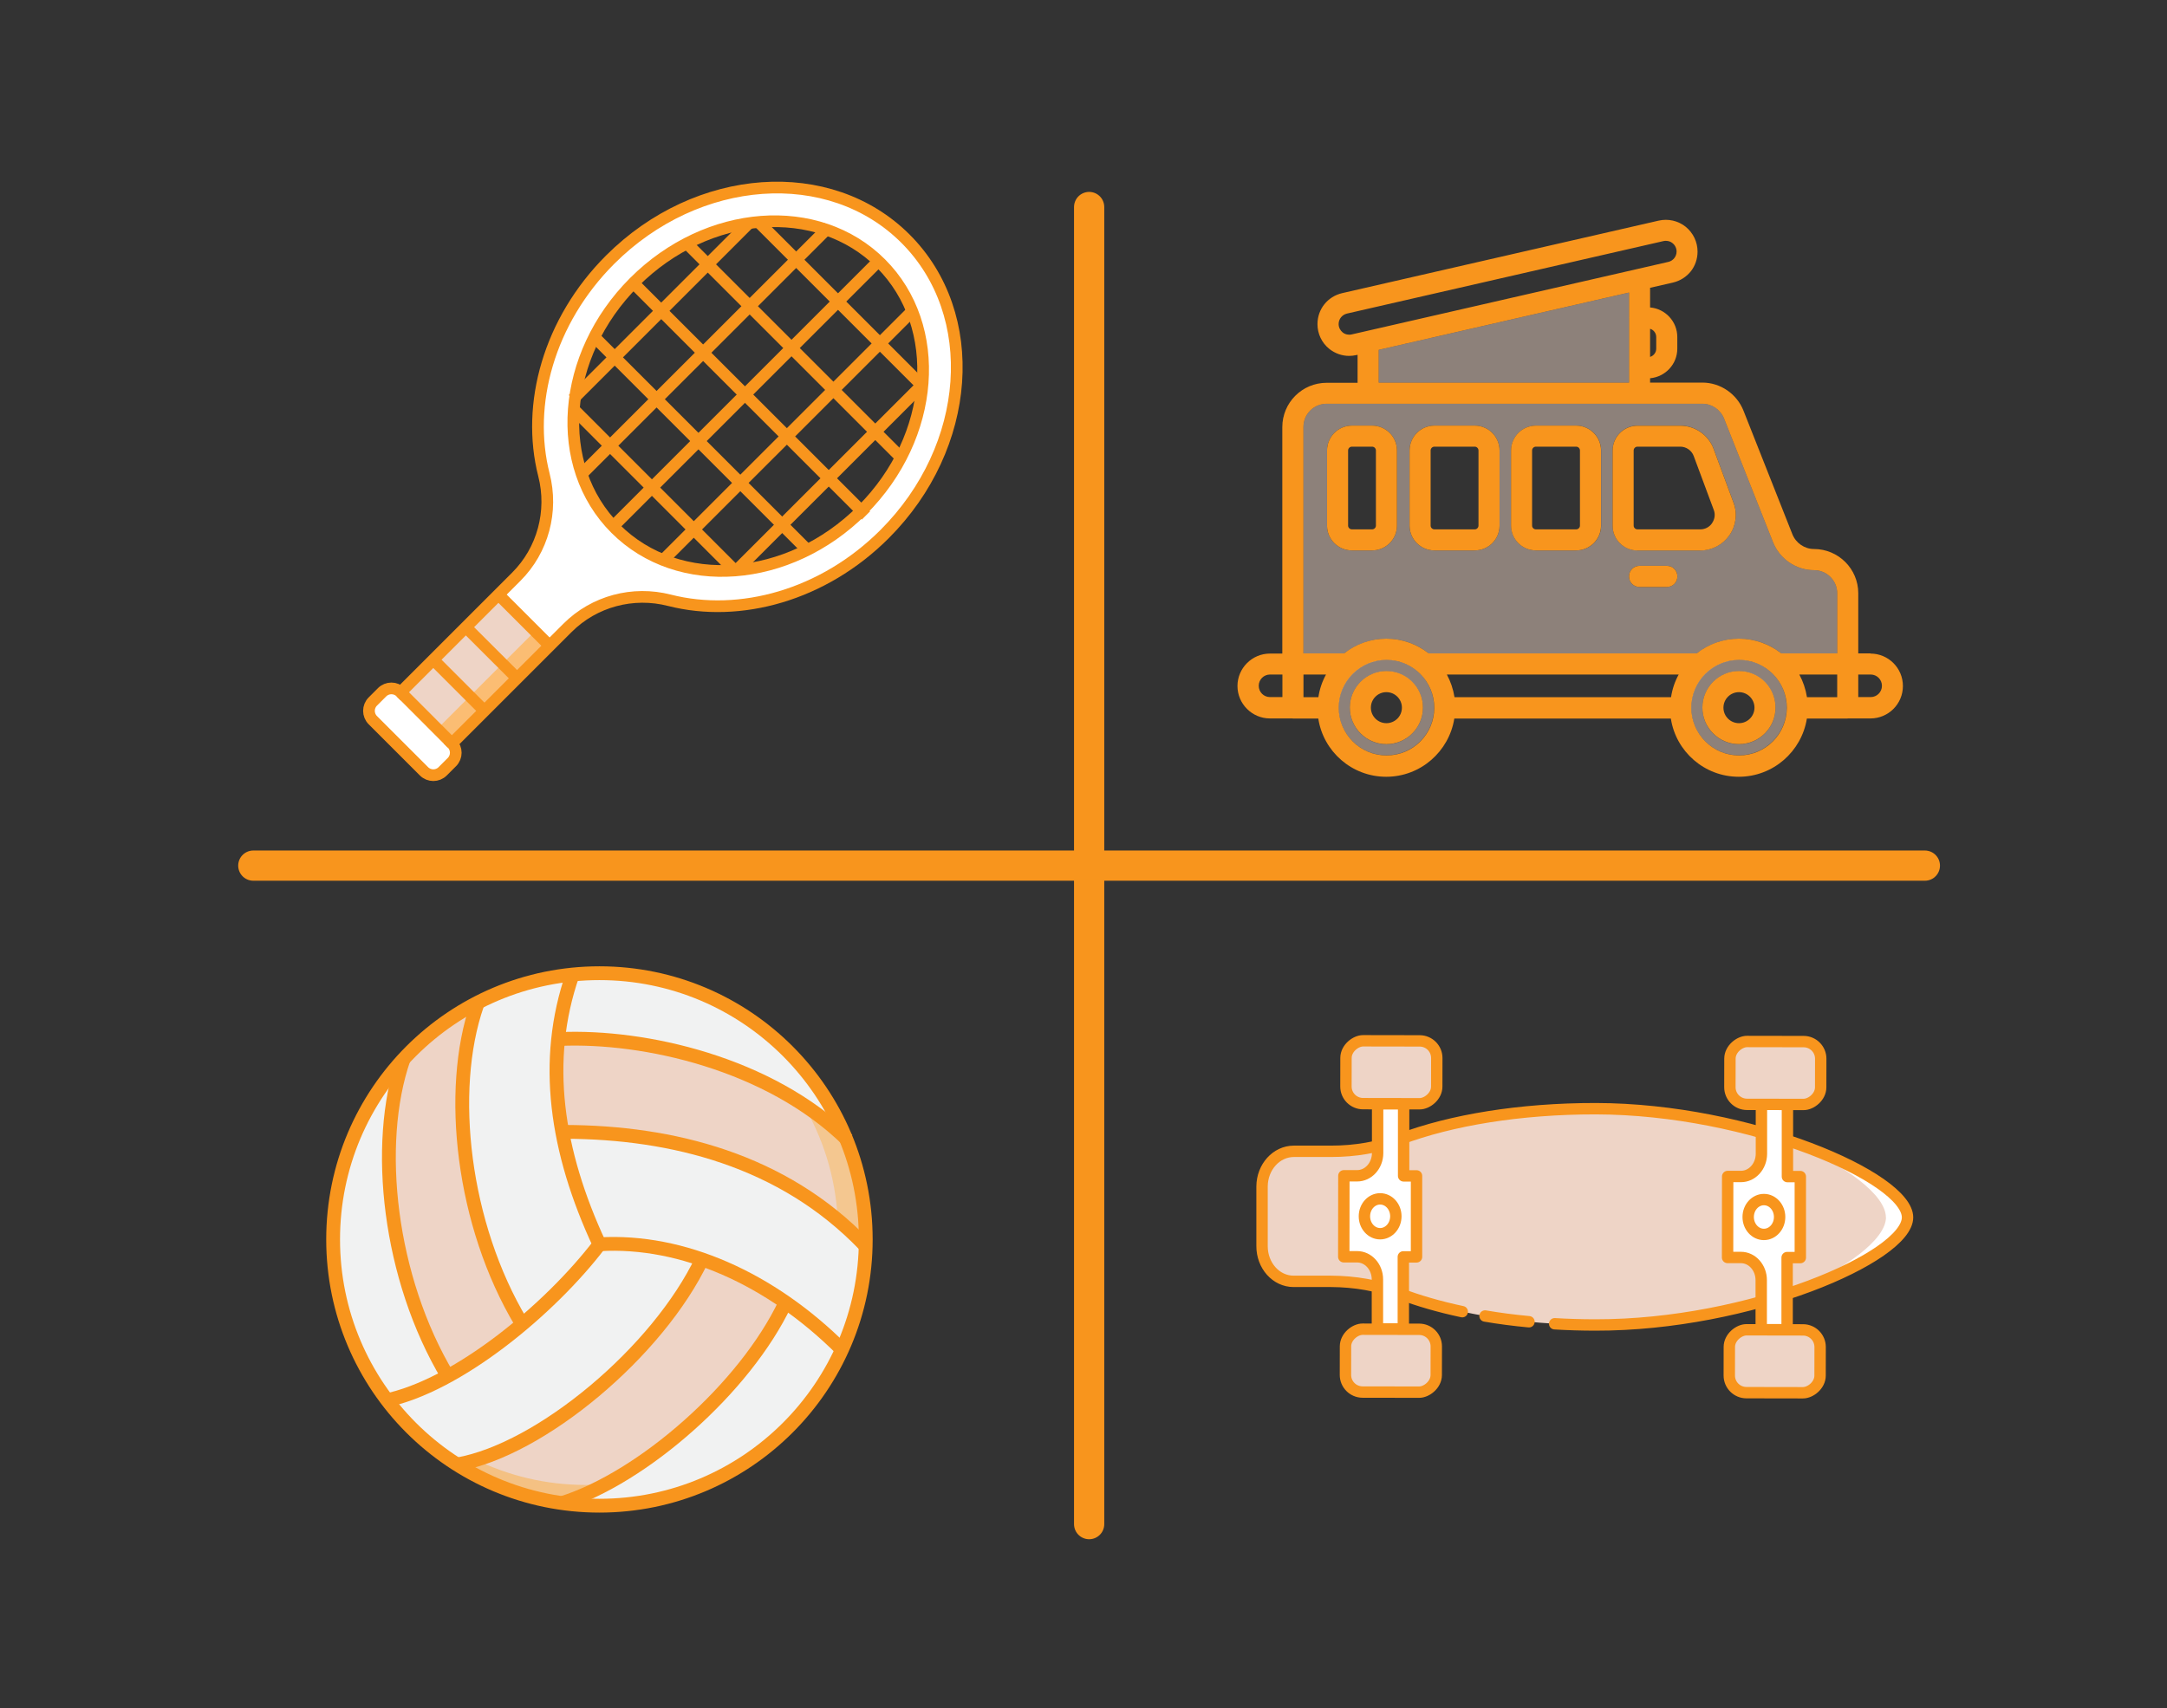 <svg xmlns="http://www.w3.org/2000/svg" id="a" viewBox="0 0 215.06 169.58"><rect x="0" y="0" width="215.06" height="169.58" fill="#333333" stroke="none"/><defs><style>.b,.c,.d,.e,.f,.g{stroke:#f8951d;}.b,.c,.f,.g{stroke-linecap:round;}.b,.c,.g{stroke-linejoin:round;stroke-width:1.13px;}.b,.h,.i{fill:#eed4c6;}.j{fill:#f1f2f2;}.c,.k{fill:#fff;}.l{opacity:.52;}.l,.m,.n,.o{fill:#f8951d;}.m{opacity:.62;}.d{stroke-width:1.16px;}.d,.e,.f{stroke-miterlimit:10;}.d,.e,.f,.g{fill:none;}.e{stroke-width:1.37px;}.f{stroke-width:3px;}.n{opacity:.46;}.i{opacity:.48;}</style></defs><path class="f" d="M108.09,20.55v130.75"></path><path class="f" d="M25.14,85.93h165.89"></path><path class="o" d="M137.59,66.61c-2,0-3.63,1.63-3.63,3.63s1.63,3.63,3.63,3.63,3.63-1.62,3.63-3.63-1.63-3.63-3.63-3.63ZM137.59,71.79c-.85,0-1.54-.69-1.54-1.54s.69-1.54,1.54-1.54,1.54.69,1.54,1.54-.69,1.54-1.54,1.54Z"></path><path class="o" d="M172.58,66.61c-2,0-3.63,1.63-3.63,3.63s1.63,3.63,3.63,3.63,3.63-1.62,3.63-3.63-1.62-3.63-3.63-3.63ZM172.58,71.79c-.85,0-1.54-.69-1.54-1.54s.69-1.54,1.54-1.54,1.54.69,1.54,1.54-.69,1.54-1.54,1.54Z"></path><path class="o" d="M185.65,64.86h-1.23v-5.97c0-2.42-1.97-4.39-4.4-4.39-.93,0-1.79-.59-2.14-1.47l-4.85-12.26c-.66-1.67-2.29-2.79-4.08-2.79h-5.19v-.43c1.51-.14,2.7-1.39,2.7-2.94v-1.15c0-1.55-1.19-2.81-2.7-2.94v-1.95l2.27-.52c.72-.17,1.33-.57,1.76-1.1.43-.54.68-1.23.68-1.97,0-.96-.43-1.86-1.18-2.47-.75-.6-1.73-.82-2.67-.61l-31.42,7.2c-1.45.34-2.45,1.59-2.45,3.08,0,.96.43,1.86,1.18,2.46.57.45,1.26.69,1.96.69.24,0,.48-.03.71-.08l.13-.03v2.78h-3.07c-2.43,0-4.4,1.97-4.4,4.4v22.48h-1.23c-1.77,0-3.22,1.45-3.22,3.22s1.45,3.22,3.22,3.22h2.25s.01.01.02.01h2.53c.5,3.27,3.33,5.78,6.74,5.78s6.24-2.51,6.76-5.78h21.49c.5,3.27,3.33,5.78,6.74,5.78s6.24-2.51,6.76-5.78h4.04s.02-.01.02-.01h2.25c1.77,0,3.22-1.43,3.22-3.22s-1.45-3.22-3.22-3.22ZM127.27,69.2h-1.23c-.62,0-1.12-.5-1.12-1.12s.5-1.12,1.12-1.12h1.23v2.24ZM164.37,33.46v1.15c0,.39-.26.71-.61.82v-2.79c.35.1.61.43.61.82ZM134.14,33.2c-.31.07-.64,0-.89-.2-.25-.21-.4-.5-.4-.83,0-.5.34-.92.82-1.04l31.43-7.2c.07-.02.16-.02.24-.02.23,0,.46.07.65.23.25.2.4.5.4.83,0,.49-.34.92-.82,1.03l-31.43,7.2ZM161.67,31.56v4.96h-.01s.01.02.01.03v1.43h-24.84v-3.25l24.84-5.69v2.47s-.01.01-.01.02h.01ZM130.84,69.21h-1.48v-2.25h2.24c-.38.68-.64,1.45-.76,2.25ZM142.34,70.26c0,1.31-.53,2.49-1.39,3.35s-2.04,1.38-3.35,1.38c-2.62,0-4.74-2.13-4.74-4.74s2.13-4.74,4.74-4.74,4.74,2.13,4.74,4.74h0ZM165.83,69.21h-21.48c-.13-.81-.39-1.57-.76-2.25h23.01c-.38.68-.64,1.45-.76,2.25ZM177.33,70.26h0c-.01,2.62-2.13,4.73-4.74,4.73s-4.74-2.13-4.74-4.74,2.13-4.74,4.74-4.74,4.74,2.13,4.74,4.74h0ZM182.33,69.21h-3c-.13-.81-.39-1.57-.76-2.25h3.76v2.25ZM182.33,64.86h-5.55c-1.16-.91-2.62-1.46-4.2-1.46s-3.04.54-4.2,1.46h-26.59c-1.16-.91-2.62-1.46-4.2-1.46s-3.04.54-4.2,1.46h-4.03v-22.48c0-1.28,1.04-2.3,2.3-2.3h37.3c.93,0,1.79.59,2.14,1.47l4.85,12.25c.66,1.68,2.29,2.8,4.08,2.8,1.27,0,2.3,1.03,2.3,2.29v5.97ZM185.65,69.2h-1.23v-2.24h1.23c.62,0,1.12.5,1.12,1.12s-.5,1.12-1.12,1.12Z"></path><path class="i" d="M161.67,31.53s-.01.01-.01.02h.01v4.97h-.01s.01.02.01.03v1.43h-24.84v-3.25l24.84-5.69v2.47Z"></path><path class="i" d="M137.59,65.5c-2.62,0-4.74,2.13-4.74,4.74s2.13,4.74,4.74,4.74c1.31,0,2.49-.52,3.35-1.38s1.39-2.04,1.39-3.35h0c0-2.63-2.13-4.75-4.74-4.75ZM137.59,73.88c-2,0-3.63-1.62-3.63-3.63s1.63-3.63,3.63-3.63,3.63,1.63,3.63,3.63-1.63,3.63-3.63,3.63Z"></path><path class="i" d="M172.58,65.5c-2.62,0-4.74,2.13-4.74,4.74s2.13,4.74,4.74,4.74,4.73-2.12,4.74-4.72h0v-.02c0-2.62-2.13-4.74-4.74-4.74ZM172.58,73.88c-2,0-3.63-1.62-3.63-3.63s1.63-3.63,3.63-3.63,3.63,1.63,3.63,3.63-1.62,3.63-3.63,3.63Z"></path><path class="i" d="M180.03,56.6c-1.79,0-3.42-1.12-4.08-2.8l-4.85-12.25c-.35-.88-1.2-1.47-2.14-1.47h-37.3c-1.27,0-2.3,1.03-2.3,2.3v22.48h4.03c1.16-.91,2.62-1.46,4.2-1.46s3.04.54,4.2,1.46h26.59c1.16-.91,2.62-1.46,4.2-1.46s3.04.54,4.2,1.46h5.55v-5.97c0-1.27-1.04-2.29-2.3-2.29ZM138.64,52.18c0,1.36-1.11,2.46-2.47,2.46h-2c-1.36,0-2.47-1.1-2.47-2.46v-7.46c0-1.36,1.11-2.47,2.47-2.47h2c1.36,0,2.47,1.11,2.47,2.47v7.46ZM148.82,52.18c0,1.36-1.1,2.46-2.46,2.46h-4c-1.36,0-2.47-1.1-2.47-2.46v-7.46c0-1.36,1.11-2.47,2.47-2.47h4c1.36,0,2.46,1.11,2.46,2.47v7.46ZM158.9,52.18c0,1.36-1.11,2.46-2.47,2.46h-3.99c-1.36,0-2.47-1.1-2.47-2.46v-7.46c0-1.36,1.11-2.47,2.47-2.47h3.99c1.36,0,2.47,1.11,2.47,2.47v7.46ZM165.42,58.27h-2.7c-.59,0-1.05-.46-1.05-1.05s.46-1.05,1.05-1.05h2.7c.59,0,1.05.47,1.05,1.05s-.46,1.05-1.05,1.05ZM171.63,53.13c-.66.94-1.74,1.51-2.89,1.51h-6.23c-1.36,0-2.47-1.1-2.47-2.46v-7.46c0-1.36,1.11-2.47,2.47-2.47h4.25c1.46,0,2.79.92,3.3,2.29l1.98,5.35c.41,1.08.25,2.29-.41,3.24Z"></path><path class="o" d="M136.17,42.25h-2c-1.36,0-2.47,1.11-2.47,2.47v7.46c0,1.36,1.11,2.46,2.47,2.46h2c1.36,0,2.47-1.1,2.47-2.46v-7.46c0-1.36-1.11-2.47-2.47-2.47ZM136.55,52.18c0,.2-.17.37-.38.37h-2c-.21,0-.38-.17-.38-.37v-7.46c0-.21.17-.38.38-.38h2c.21,0,.38.17.38.38v7.46Z"></path><path class="o" d="M146.36,42.25h-4c-1.36,0-2.47,1.11-2.47,2.47v7.46c0,1.36,1.11,2.46,2.47,2.46h4c1.36,0,2.46-1.1,2.46-2.46v-7.46c0-1.36-1.1-2.47-2.46-2.47ZM146.73,52.18c0,.2-.17.37-.37.37h-4c-.21,0-.38-.17-.38-.37v-7.46c0-.21.17-.38.38-.38h4c.2,0,.37.17.37.38v7.46Z"></path><path class="o" d="M156.42,42.25h-3.99c-1.36,0-2.47,1.11-2.47,2.47v7.46c0,1.36,1.11,2.46,2.47,2.46h3.99c1.36,0,2.47-1.1,2.47-2.46v-7.46c0-1.36-1.11-2.47-2.47-2.47ZM156.8,52.18c0,.2-.17.37-.38.37h-3.99c-.21,0-.38-.17-.38-.37v-7.46c0-.21.17-.38.38-.38h3.99c.21,0,.38.17.38.38v7.46Z"></path><path class="o" d="M172.04,49.9l-1.98-5.35c-.51-1.37-1.84-2.29-3.3-2.29h-4.25c-1.36,0-2.47,1.11-2.47,2.47v7.46c0,1.36,1.11,2.46,2.47,2.46h6.23c1.15,0,2.23-.57,2.89-1.51.66-.94.82-2.16.41-3.24ZM169.91,51.94c-.27.39-.7.61-1.17.61h-6.23c-.21,0-.38-.17-.38-.37v-7.46c0-.21.17-.38.38-.38h4.25c.59,0,1.13.38,1.33.93l1.99,5.35c.17.44.1.92-.17,1.31Z"></path><path class="o" d="M166.47,57.22c0,.59-.46,1.05-1.05,1.05h-2.7c-.59,0-1.05-.46-1.05-1.05s.46-1.05,1.05-1.05h2.7c.59,0,1.05.47,1.05,1.05Z"></path><circle class="j" cx="59.49" cy="123.04" r="26.43"></circle><path class="n" d="M83.62,112.27c-7.13-5.84-18.74-9.47-28.4-8.99-.22,2.34,0,6.37.69,8.84,11.68,0,21.95,3.32,29.99,11.22,0-.1,0-.2,0-.3,0-3.84-.82-7.48-2.29-10.77Z"></path><path class="h" d="M79.63,109.5c-7.03-4.18-16.39-6.62-24.4-6.22-.22,2.34,0,6.37.69,8.84,10.37,0,19.63,2.63,27.21,8.75-.24-4.14-1.49-8.01-3.5-11.36Z"></path><path class="l" d="M45.43,145.41c3.23,2.04,6.93,3.39,10.91,3.86,10.23-4.47,17.6-11.98,21.6-19.92-2.88-1.89-5.53-3.42-8.12-4.19-5.41,10.02-13.56,16.75-24.38,20.25Z"></path><path class="h" d="M69.81,125.16c-5.13,9.5-12.74,16.05-22.74,19.68,3.33,1.64,7.08,2.57,11.05,2.57.74,0,1.46-.04,2.19-.1,8.18-4.54,14.17-11.08,17.63-17.96-2.88-1.89-5.53-3.42-8.12-4.19Z"></path><path class="h" d="M39.21,105.93c-1.6,10.96,0,22.24,5.25,30.77l7.15-5.2c-5.43-9.14-7.07-20.55-4.71-31.55-2.94,1.48-5.55,3.52-7.69,5.98Z"></path><circle class="e" cx="59.49" cy="123.04" r="26.43"></circle><path class="e" d="M56.82,96.76c-2.96,8.54-1.64,17.5,2.67,26.77-4.87,6.39-14.08,14.08-21.36,15.53"></path><path class="e" d="M69.68,124.98c-4.37,9.22-16.02,18.93-24.27,20.39"></path><path class="e" d="M77.93,129.35c-4.01,8.46-14.13,17.32-22.15,19.86"></path><path class="e" d="M51.72,131.29c-5.82-9.71-7.33-23.01-4.37-31.55"></path><path class="e" d="M44.44,136.63c-5.82-9.71-7.33-23.01-4.37-31.55"></path><path class="e" d="M59.49,123.52c8.25-.49,16.99,3.4,24.04,10.43"></path><path class="e" d="M56.09,112.36c10.6.04,21.59,2.78,29.69,11.21"></path><path class="e" d="M55.61,103.14c8.34-.35,20.7,2.4,28.5,10.02"></path><path class="k" d="M89.86,23.7c-7.52-7.52-20.65-6.59-29.32,2.08-6.08,6.08-8.35,14.36-6.57,21.35.93,3.63-.1,7.48-2.74,10.12l-11.47,11.47c-.51-.51-1.34-.51-1.85,0l-.92.92c-.51.51-.51,1.34,0,1.85l5.08,5.08c.51.51,1.34.51,1.85,0l.92-.92c.51-.51.51-1.34,0-1.85l11.47-11.47c2.65-2.65,6.5-3.67,10.12-2.74,6.99,1.78,15.27-.49,21.35-6.57,8.67-8.67,9.6-21.8,2.08-29.32ZM85.56,50.63c-7.27,7.27-18.23,8.1-24.48,1.85-6.25-6.25-5.42-17.21,1.85-24.48,7.27-7.27,18.23-8.1,24.48-1.85,6.25,6.25,5.42,17.21-1.85,24.48Z"></path><path class="m" d="M54.77,63.87l-5.08-5.08-9.93,9.93c-.19-.19-.41-.3-.65-.35l6.08,6.08c-.05-.24-.17-.47-.35-.65l9.93-9.93Z"></path><polygon class="h" points="43.69 72.06 53.33 62.42 49.7 58.79 39.77 68.72 43.69 72.06"></polygon><line class="d" x1="87.32" y1="25.78" x2="60.54" y2="52.56"></line><line class="d" x1="62.85" y1="28.09" x2="85.94" y2="51.17"></line><line class="d" x1="59.16" y1="33.63" x2="80.4" y2="54.87"></line><line class="d" x1="56.85" y1="40.55" x2="73.01" y2="56.72"></line><line class="d" x1="68.39" y1="24.39" x2="89.63" y2="45.63"></line><line class="d" x1="75.32" y1="22.09" x2="91.48" y2="38.25"></line><line class="d" x1="82.25" y1="22.55" x2="57.77" y2="47.02"></line><line class="d" x1="74.4" y1="22.08" x2="56.85" y2="39.63"></line><line class="d" x1="90.56" y1="30.86" x2="65.62" y2="55.79"></line><line class="d" x1="91.48" y1="38.25" x2="73.01" y2="56.71"></line><ellipse class="d" cx="74.25" cy="39.32" rx="18.62" ry="16" transform="translate(-6.05 64.02) rotate(-45)"></ellipse><line class="d" x1="39.77" y1="68.72" x2="44.84" y2="73.8"></line><line class="d" x1="49.46" y1="59.02" x2="54.54" y2="64.1"></line><path class="d" d="M87.79,53.02c8.67-8.67,9.6-21.8,2.08-29.32-7.52-7.52-20.65-6.59-29.32,2.08-6.08,6.08-8.35,14.36-6.57,21.35.93,3.63-.1,7.48-2.74,10.12l-11.47,11.47c-.51-.51-1.34-.51-1.85,0l-.92.92c-.51.51-.51,1.34,0,1.85l5.08,5.08c.51.51,1.34.51,1.85,0l.92-.92c.51-.51.51-1.34,0-1.85l11.47-11.47c2.65-2.65,6.5-3.67,10.12-2.74,6.99,1.78,15.27-.49,21.35-6.57Z"></path><line class="d" x1="46.23" y1="62.26" x2="51.31" y2="67.33"></line><line class="d" x1="43" y1="65.49" x2="48.08" y2="70.57"></line><path class="h" d="M158.34,131.53c15.32.03,30.97-6.75,30.97-10.68,0-3.93-15.62-10.76-30.93-10.79-7.54-.01-14.37,1.14-19.38,3.02-2.21.83-4.55,1.21-6.88,1.21h-3.71c-1.74,0-3.15,1.56-3.16,3.49v5.91c-.01,1.94,1.39,3.51,3.13,3.51h3.71c2.34.01,4.67.4,6.88,1.24,5,1.9,11.83,3.07,19.36,3.09Z"></path><path class="k" d="M187.17,120.84c0,2.17-3.89,5.14-9.69,7.56,6.96-2.29,11.83-5.36,11.83-7.55s-4.85-5.28-11.81-7.6c5.79,2.44,9.66,5.42,9.66,7.59Z"></path><path class="g" d="M147.38,130.64c1.4.24,2.86.43,4.36.57"></path><path class="g" d="M154.29,131.41c1.32.08,2.67.12,4.05.12,15.32.03,30.97-6.75,30.97-10.68,0-3.93-15.62-10.76-30.93-10.79-7.54-.01-14.37,1.14-19.38,3.02-2.21.83-4.55,1.21-6.88,1.21h-3.71c-1.74,0-3.15,1.56-3.16,3.49v5.91c-.01,1.94,1.39,3.51,3.13,3.51h3.71c2.34.01,4.67.4,6.88,1.24,1.82.69,3.89,1.29,6.15,1.77"></path><path class="c" d="M177.36,132.01v-7.17s1.31,0,1.31,0v-8.04s-1.28,0-1.28,0v-7.17s-2.58,0-2.58,0v4.92c-.01,1.24-.92,2.24-2.03,2.24h-1.32s-.01,8.04-.01,8.04h1.32c1.12,0,2.02,1.01,2.02,2.25v4.92s2.58,0,2.58,0Z"></path><rect class="b" x="173.04" y="102" width="6.24" height="9.01" rx="1.7" ry="1.7" transform="translate(283 -69.46) rotate(90.1)"></rect><rect class="b" x="172.99" y="130.63" width="6.24" height="9.01" rx="1.7" ry="1.7" transform="translate(311.57 -40.74) rotate(90.1)"></rect><ellipse class="c" cx="175.07" cy="120.82" rx="1.73" ry="1.56" transform="translate(53.93 295.67) rotate(-89.9)"></ellipse><path class="c" d="M139.27,131.94v-7.17s1.31,0,1.31,0v-8.04s-1.28,0-1.28,0v-7.17s-2.58,0-2.58,0v4.92c-.01,1.24-.92,2.24-2.03,2.24h-1.32s-.01,8.04-.01,8.04h1.32c1.12,0,2.02,1.01,2.02,2.25v4.92s2.58,0,2.58,0Z"></path><rect class="b" x="134.95" y="101.94" width="6.24" height="9.01" rx="1.7" ry="1.7" transform="translate(244.77 -31.44) rotate(90.1)"></rect><rect class="b" x="134.9" y="130.56" width="6.24" height="9.01" rx="1.7" ry="1.7" transform="translate(273.34 -2.71) rotate(90.1)"></rect><ellipse class="c" cx="136.98" cy="120.75" rx="1.73" ry="1.56" transform="translate(15.98 257.51) rotate(-89.9)"></ellipse></svg>